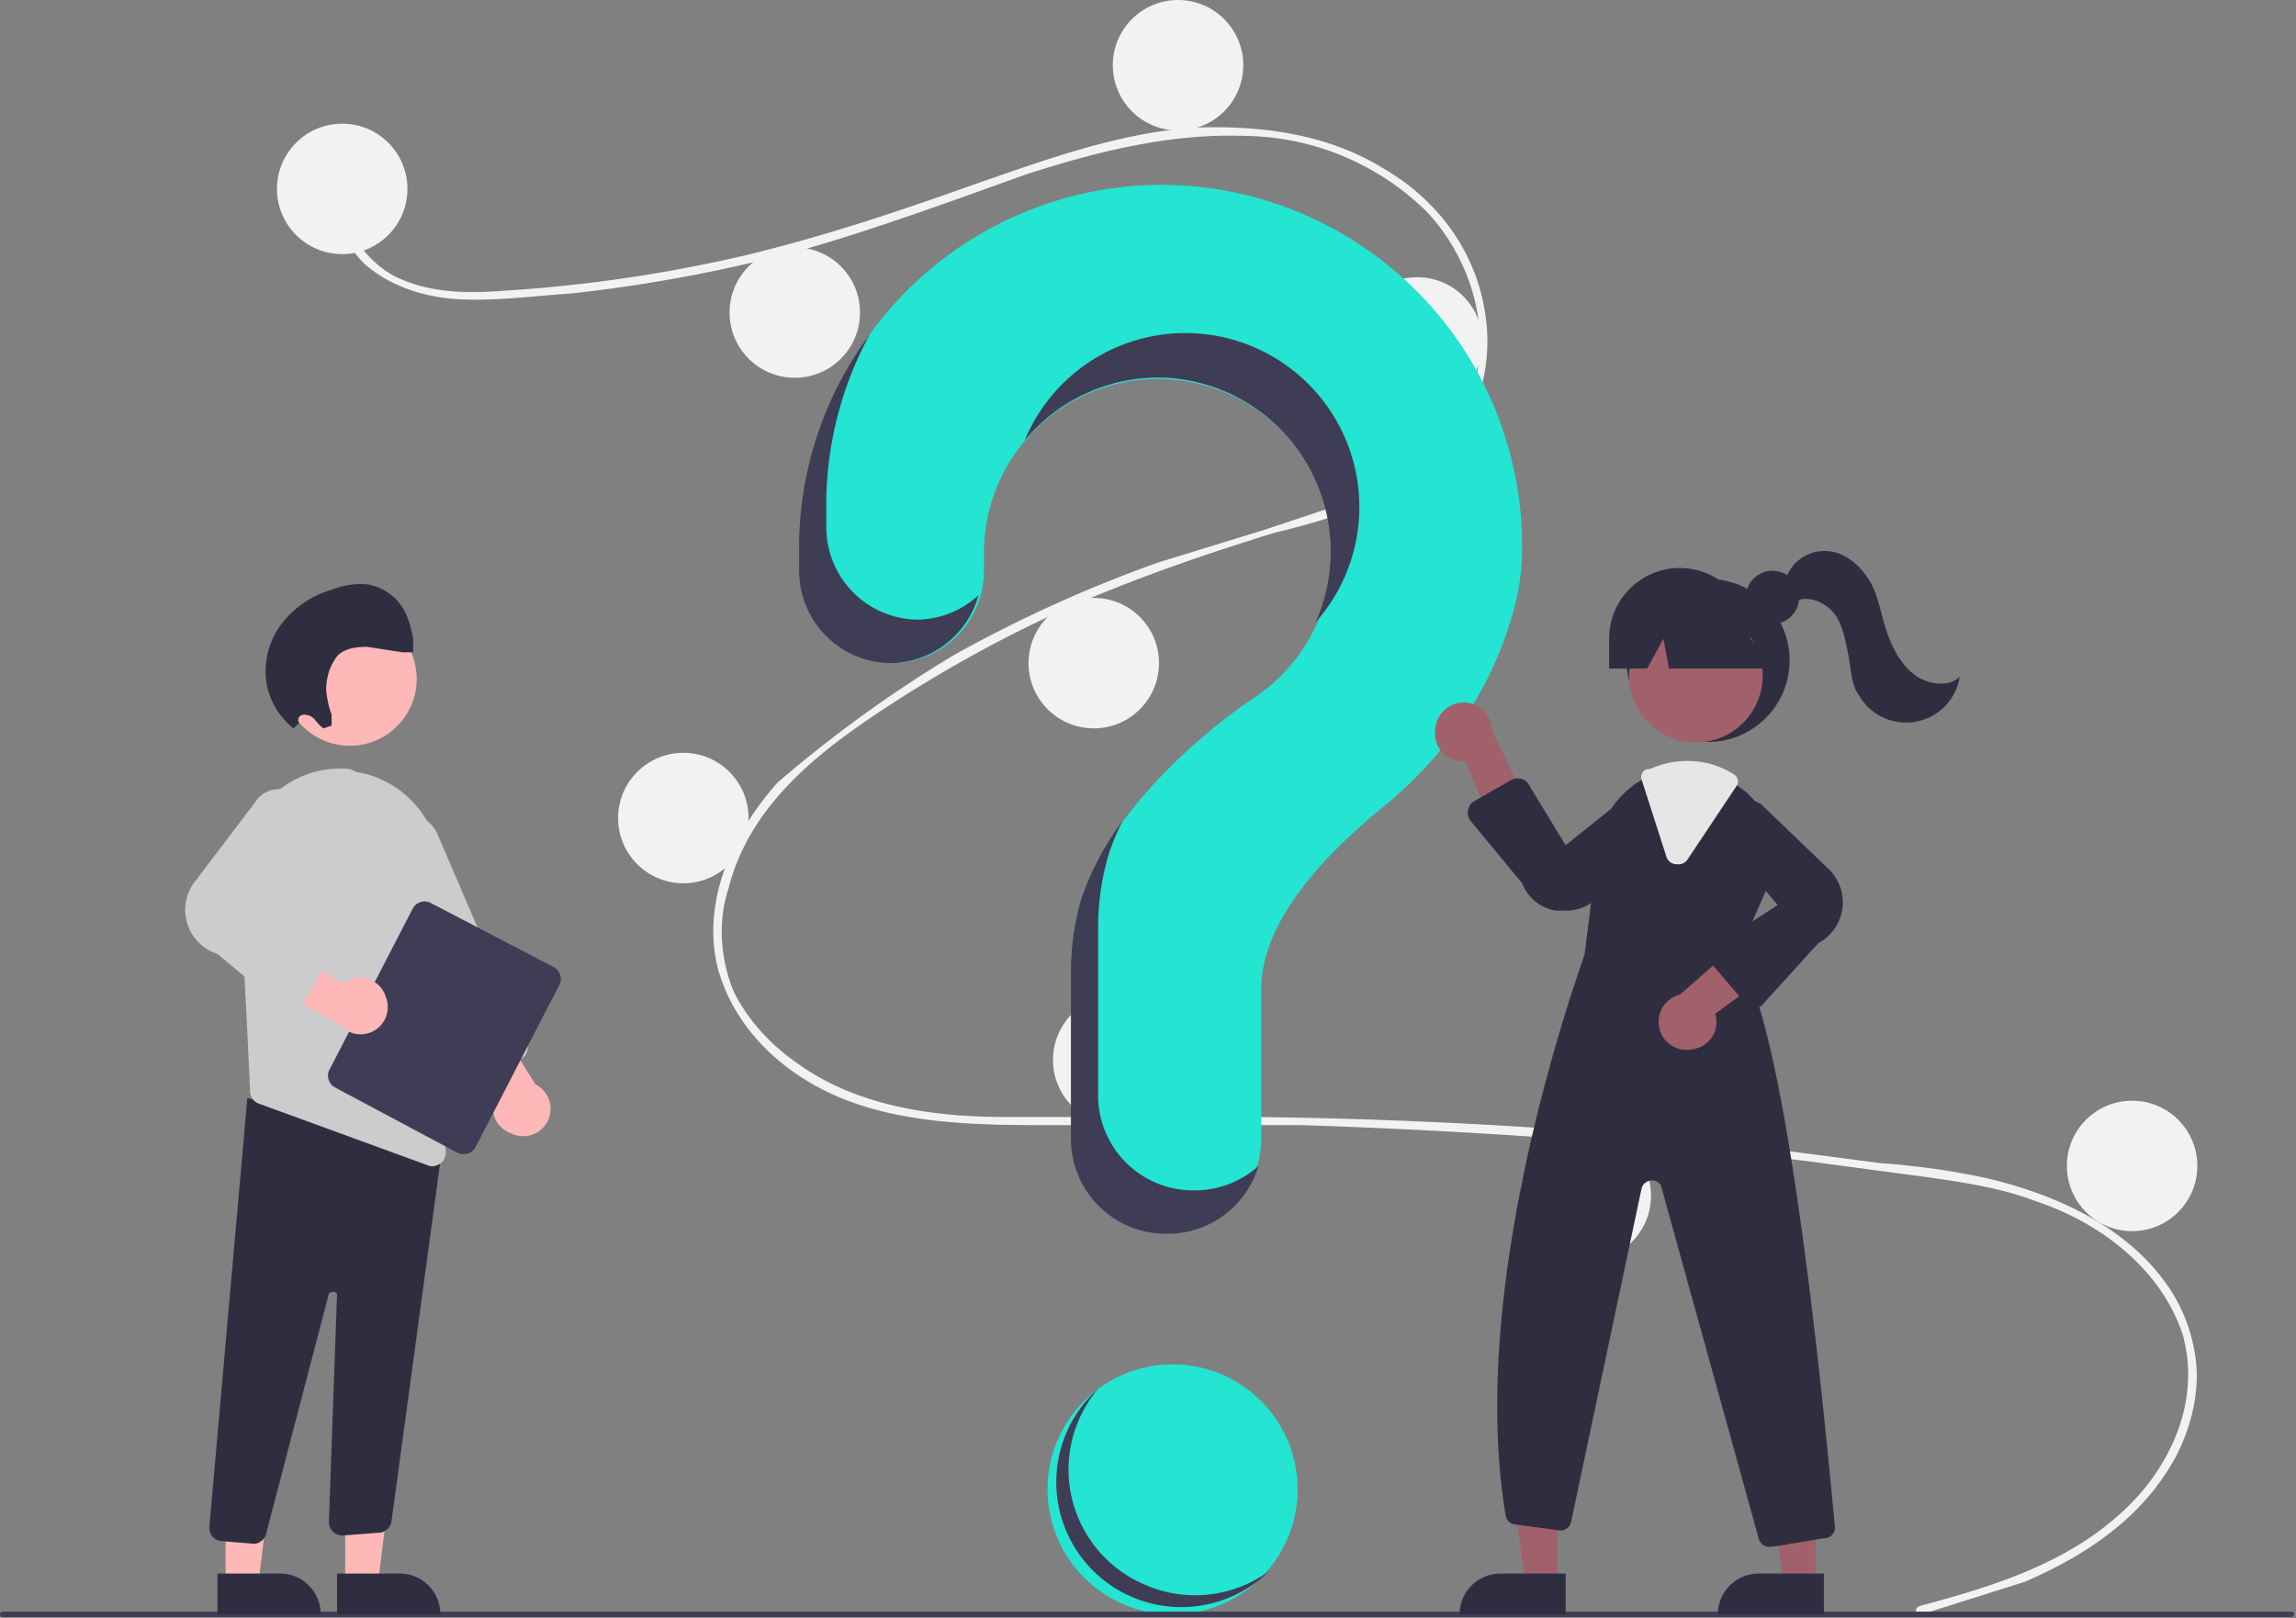 <svg data-name="Layer 1" xmlns="http://www.w3.org/2000/svg" width="844.7" height="595.3"><rect width="100%" height="100%" fill="#808080" stroke="none"/><circle cx="431.4" cy="548" r="46" fill="#23e5d1"/><path d="M706 591c26-7 53-15 74-34 18-16 30-41 23-66-8-24-30-41-54-49-13-5-27-7-41-9l-45-6q-92-10-184-13h-91c-27 0-56 0-81-11-20-9-37-25-43-47-6-25 6-50 22-68a471 471 0 0165-47 495 495 0 0175-34l39-12 33-11c20-8 40-22 45-45 5-21-3-45-18-61a97 97 0 00-67-28c-28-1-55 6-80 14-28 10-55 20-83 28a557 557 0 01-85 16c-15 1-29 3-43 2-12-1-24-5-33-13-7-7-12-17-10-28 0-2 3-1 3 1-2 13 7 25 17 31 13 7 28 7 41 6a538 538 0 0089-13c29-7 56-16 84-26 26-9 53-19 81-21 24-1 49 2 70 15 19 11 33 29 37 51 4 21-2 42-17 56-17 15-39 22-60 27-26 8-52 17-77 28a486 486 0 00-73 41c-22 15-44 34-51 62-4 12-3 26 2 38 5 10 13 19 23 26 22 16 50 20 77 20h91q93 1 185 11l46 6c14 1 28 3 41 6 24 6 48 17 63 37a61 61 0 0112 31c1 11-2 23-7 33-12 23-33 37-56 47l-38 12c-2 1-3-2-1-3z" fill="#f2f2f2"/><circle cx="125.9" cy="69.5" r="24" fill="#f2f2f2"/><circle cx="292.4" cy="115" r="24" fill="#f2f2f2"/><circle cx="433.4" cy="24" r="24" fill="#f2f2f2"/><circle cx="521.4" cy="126" r="24" fill="#f2f2f2"/><circle cx="402.4" cy="244" r="24" fill="#f2f2f2"/><circle cx="251.4" cy="301" r="24" fill="#f2f2f2"/><circle cx="411.4" cy="390" r="24" fill="#f2f2f2"/><circle cx="583.4" cy="440" r="24" fill="#f2f2f2"/><circle cx="784.4" cy="429" r="24" fill="#f2f2f2"/><path d="M426 68a133 133 0 00-131 142 34 34 0 0033 34 34 34 0 0034-34v-7a64 64 0 1199 54s-48 31-63 73a94 94 0 00-4 27l1 63a35 35 0 0035 34 35 35 0 0034-35v-55c0-26 25-51 46-68 24-20 41-46 48-76a87 87 0 002-19A133 133 0 00426 68z" fill="#23e5d1"/><path d="M843 595H1a1 1 0 010-2h842a1 1 0 010 2z" fill="#3f3d56"/><circle cx="628.4" cy="243" r="30" fill="#2f2e41"/><path fill="#a0616a" d="M573 582h-12l-6-47h18v47z"/><path d="M552 579h24v15h-39a15 15 0 0115-15z" fill="#2f2e41"/><path fill="#a0616a" d="M668 582h-12l-6-47h18v47z"/><path d="M647 579h24v15h-39a15 15 0 0115-15z" fill="#2f2e41"/><circle cx="623.9" cy="248.6" r="24.6" fill="#a0616a"/><path d="M639 352l11-25a31 31 0 00-7-35 32 32 0 00-4-3 31 31 0 00-18-7 32 32 0 00-14 3l-1 1-2 1a32 32 0 00-16 24l-5 40c-1 4-44 119-29 207a4 4 0 004 3l15 2a4 4 0 005-3l26-123a4 4 0 017-1l36 130a4 4 0 005 3 5 5 0 001 0l18-3a4 4 0 004-5c-3-31-17-186-36-209z" fill="#2f2e41"/><path d="M528 269a10 10 0 0011 11l14 33 10-15-14-29a10 10 0 00-21 0zM623 386a10 10 0 008-13l29-21-18-7-24 21a10 10 0 005 20z" fill="#a0616a"/><path d="M575 335a17 17 0 01-3 0 16 16 0 01-12-10l-19-23a5 5 0 011-7l14-8a5 5 0 016 1l14 23 25-20a10 10 0 0112 16l-26 24a16 16 0 01-12 4zM646 371h-1a5 5 0 01-3-2l-12-14a4 4 0 011-7l23-15-21-25a10 10 0 0115-12l25 24a17 17 0 01-4 27l-20 22a5 5 0 01-3 2z" fill="#2f2e41"/><path d="M618 318a5 5 0 01-1 0 4 4 0 01-4-3l-9-28a3 3 0 012-4h1a33 33 0 0114-3 31 31 0 0117 5 3 3 0 011 4l-18 27a4 4 0 01-3 2z" fill="#e6e6e6"/><circle cx="652.1" cy="219.8" r="9.8" fill="#2f2e41"/><path d="M618 209a26 26 0 00-26 26v11h14l6-11 2 11h41l-11-11a26 26 0 00-26-26zM657 213a15 15 0 0117-10c6 1 11 6 14 11s4 12 6 18 5 12 10 16 13 5 17 1a20 20 0 01-37 7c-3-4-3-10-4-15s-2-11-5-15-9-7-14-5z" fill="#2f2e41"/><path d="M338 228a34 34 0 01-34-34v-11a132 132 0 0116-60 132 132 0 00-26 76v11a34 34 0 0034 34 34 34 0 0032-25 34 34 0 01-22 9zM429 139a64 64 0 0155 90 64 64 0 10-107-67 64 64 0 0152-23zM439 438a35 35 0 01-35-34v-63a94 94 0 014-27 95 95 0 015-12 110 110 0 00-15 28 94 94 0 00-4 27v63a35 35 0 0035 34 35 35 0 0034-25 35 35 0 01-24 9z" fill="#3f3d56"/><path fill="#ffb8b8" d="M127 583h12l6-48h-18v48z"/><path d="M162 594h-38v-15h24a15 15 0 0114 15z" fill="#2f2e41"/><path fill="#ffb8b8" d="M83 583h12l6-48H83v48z"/><path d="M118 594H80v-15h24a15 15 0 0114 15zM93 568l-12-1a5 5 0 01-4-5l14-158 66 18 6-2-19 140a5 5 0 01-5 4l-13 1a5 5 0 01-5-5l3-84a2 2 0 00-3 0l-23 88a5 5 0 01-4 4h-1z" fill="#2f2e41"/><circle cx="128.7" cy="249.8" r="24.6" fill="#ffb8b8"/><path d="M88 322l3 58 1 21a5 5 0 003 5l63 23a4 4 0 002 0 5 5 0 004-5l-2-105a37 37 0 00-31-35l-2-1a36 36 0 00-29 10 37 37 0 00-12 29z" fill="#ccc"/><path d="M188 417a10 10 0 01-5-15l-22-29 19-1 17 27a10 10 0 01-9 18z" fill="#ffb8b8"/><path d="M173 396a5 5 0 01-2-2l-33-77a12 12 0 1123-10l33 77a5 5 0 01-3 6l-14 6a5 5 0 01-4 0z" fill="#ccc"/><path d="M121 394l31-60a5 5 0 016-2l46 24a5 5 0 012 6l-31 60a5 5 0 01-7 2l-45-24a5 5 0 01-2-6z" fill="#3f3d56"/><path d="M142 367a10 10 0 00-16-5l-30-20v19l29 16a10 10 0 0017-10z" fill="#ffb8b8"/><path d="M104 371l-24-20a17 17 0 01-8-27l22-29a10 10 0 0117 11l-17 28 25 12a5 5 0 012 7l-10 17a5 5 0 01-3 2 5 5 0 01-4-1z" fill="#ccc"/><path d="M110 266a2 2 0 012-3 5 5 0 014 2 14 14 0 003 3l3-1v-4a37 37 0 01-2-9c0-4 1-8 3-11 2-4 7-5 12-5l13 2h4v-5c-1-5-2-9-5-13a19 19 0 00-12-7 29 29 0 00-13 2 36 36 0 00-18 12 29 29 0 00-6 22 27 27 0 0010 17z" fill="#2f2e41"/><path d="M421 583a46 46 0 01-17-72 46 46 0 1063 67 46 46 0 01-46 5z" fill="#3f3d56"/></svg>